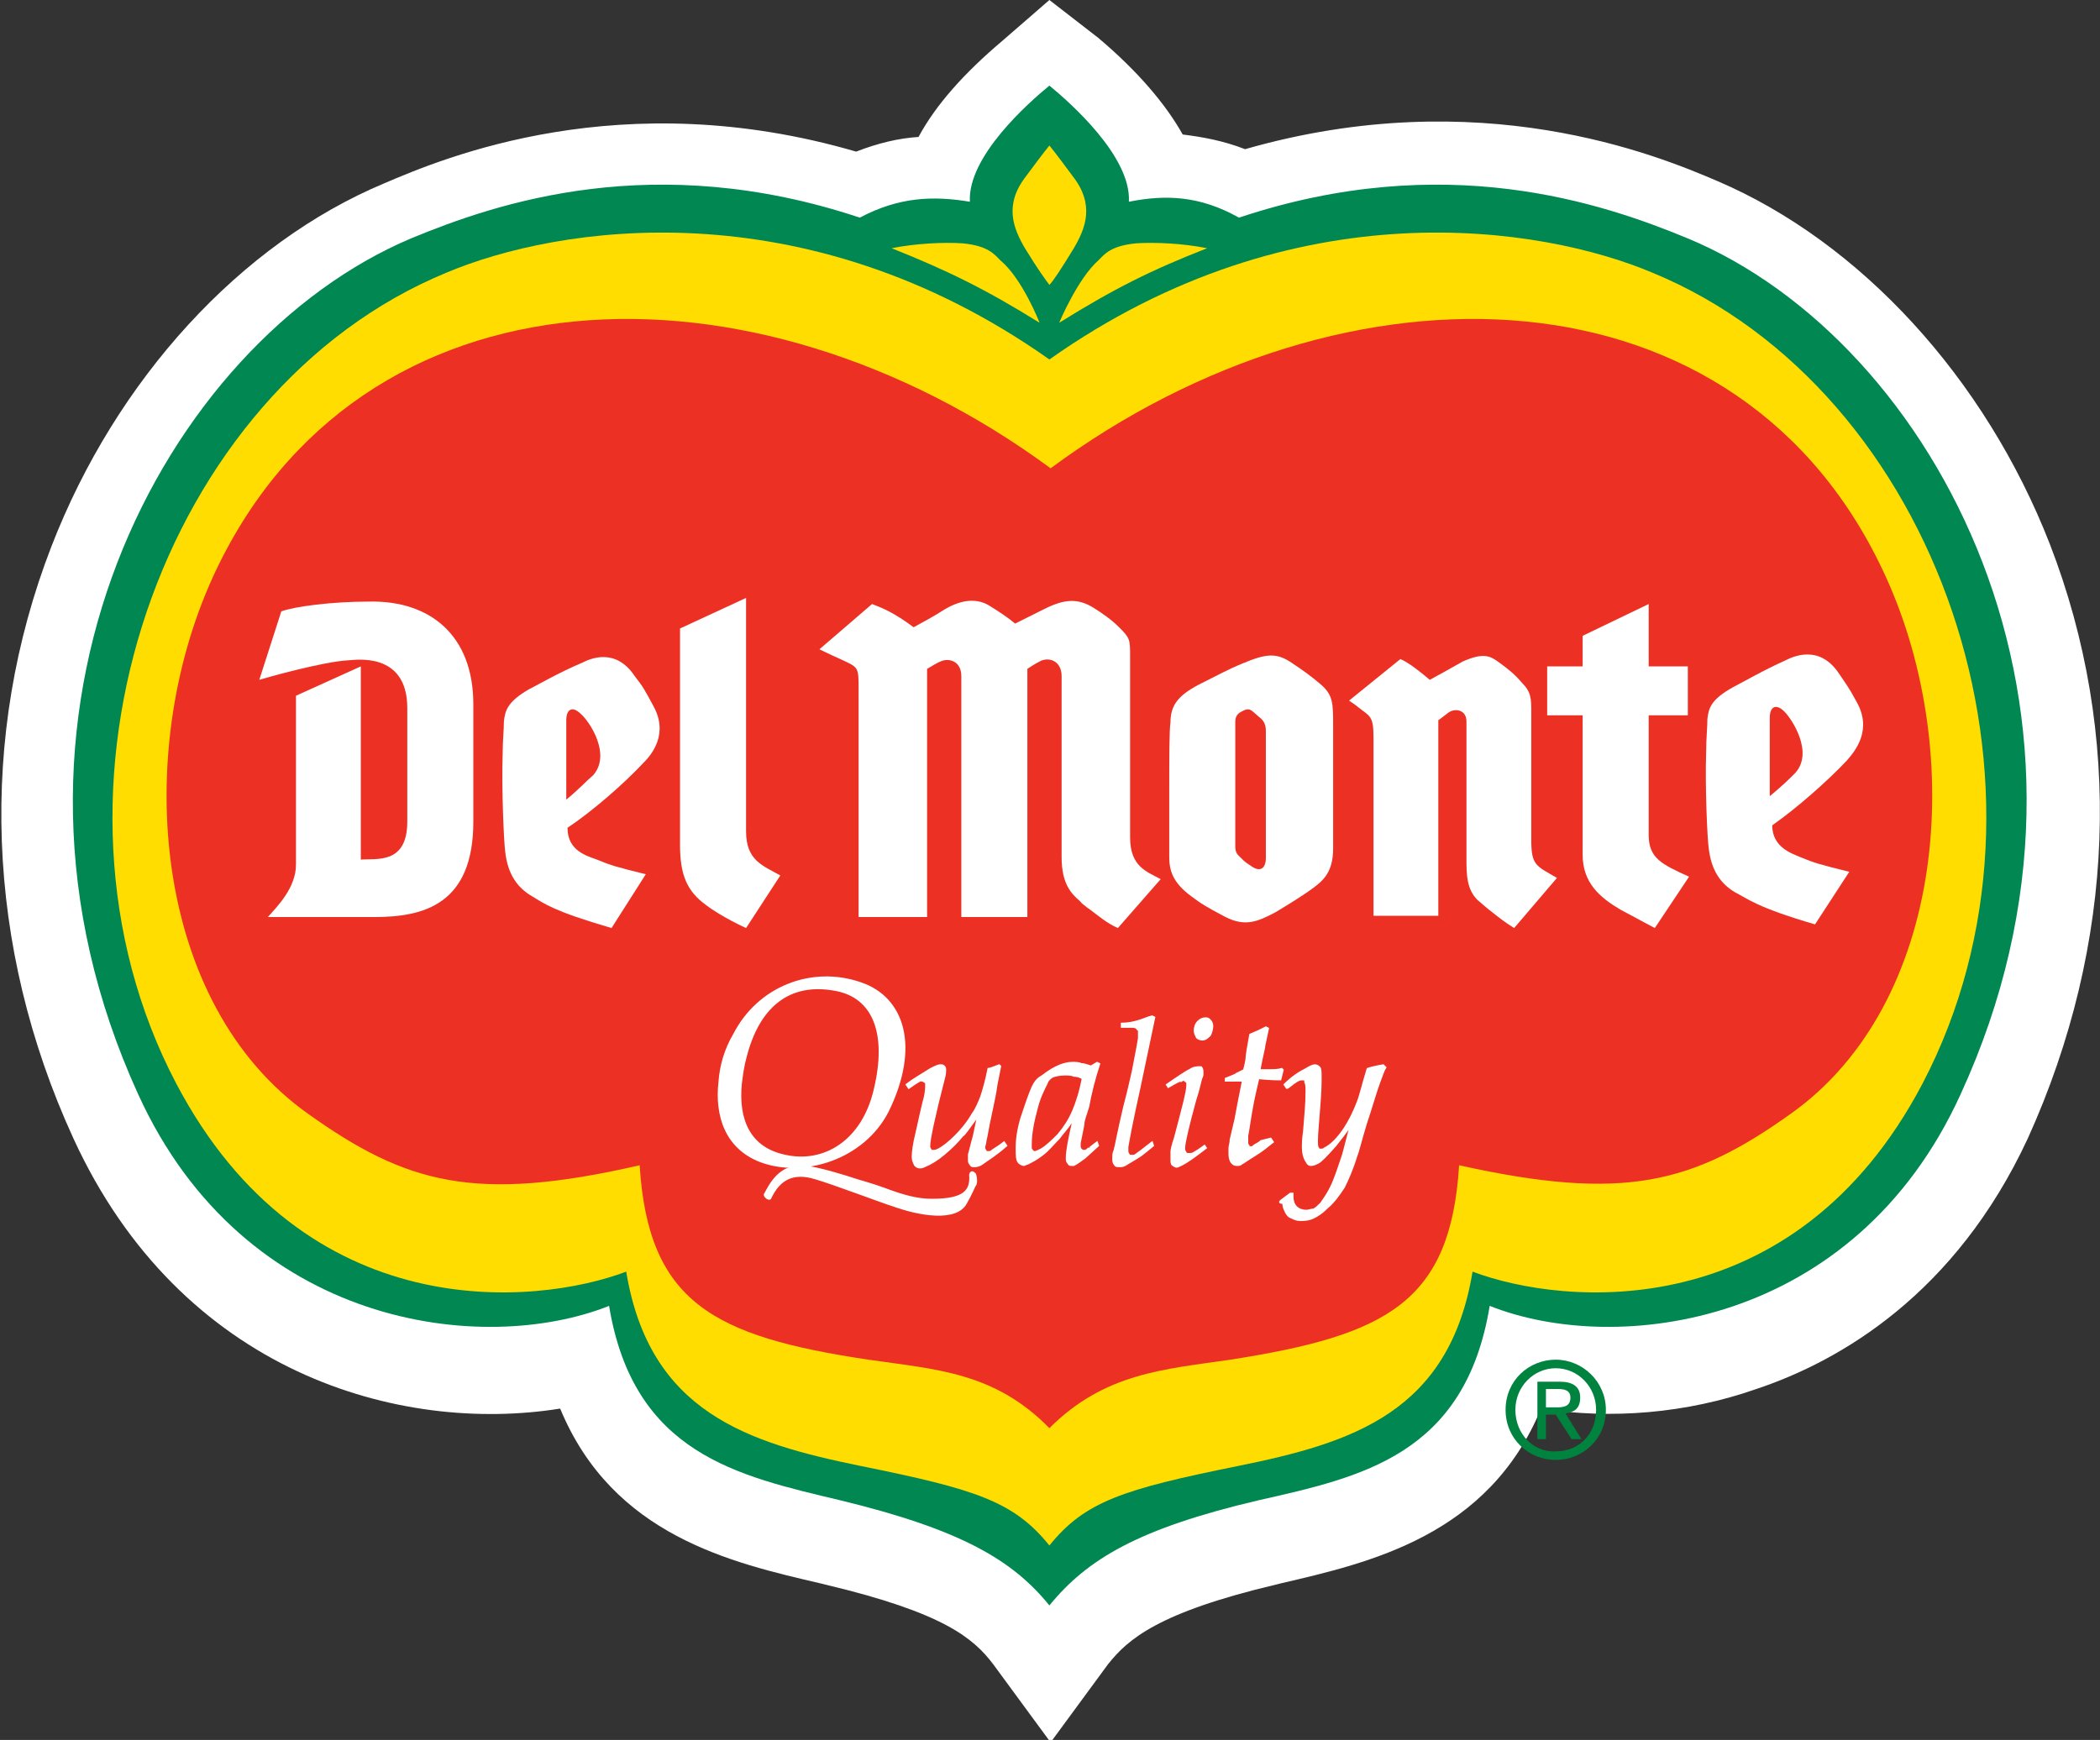 <?xml version="1.0" encoding="utf-8"?>
<!-- Generator: Adobe Illustrator 21.1.0, SVG Export Plug-In . SVG Version: 6.00 Build 0)  -->
<svg version="1.1" id="LeftSide-NavBar" xmlns="http://www.w3.org/2000/svg" xmlns:xlink="http://www.w3.org/1999/xlink" x="0px"
	 y="0px" viewBox="0 0 171.7 142.3" style="enable-background:new 0 0 171.7 142.3;" xml:space="preserve">
<rect x="0" y="0" width="171.7" height="142.3" fill="#333333" stroke="none"/>
<style type="text/css">
	.st0{fill:#FFFFFF;}
	.st1{fill:#008752;}
	.st2{fill:#00833E;}
	.st3{fill:#FFDD00;}
	.st4{fill:#ED3024;}
	.st5{fill:none;stroke:#FFFFFF;stroke-width:0.116;}
</style>
<g>
	<path class="st0" d="M167.6,44.5c-5.3-13.6-15.5-24.7-27.2-29.7l0,0c-4.9-2.1-19.4-8.1-38.6-2.6c-1.8-0.7-3.5-1-5.1-1.2
		c-1.4-2.5-3.7-5.2-6.9-7.9L85.8,0L82,3.3c-3.2,2.7-5.5,5.3-6.9,7.9c-1.6,0.1-3.3,0.5-5.1,1.2c-19.2-5.6-33.7,0.5-38.6,2.6
		c-11.7,4.9-21.9,16-27.2,29.7c-6,15.5-5.4,32.7,1.8,48.4c8.8,19.2,26.7,24.2,39.8,22.1c4.3,10.4,14,12.6,21.3,14.3l0.4,0.1
		c9.7,2.3,12.1,4.4,13.7,6.5l4.7,6.4l4.7-6.4c1.6-2,4-4.2,13.7-6.5l0.4-0.1c7.3-1.7,17-3.9,21.3-14.3c5.7,0.9,11.9,0.4,17.6-1.6
		c6.9-2.3,16.3-7.8,22.2-20.5C173,77.2,173.6,60,167.6,44.5z"/>
	<g>
		<path class="st1" d="M85.8,131.3L85.8,131.3c3.1-3.8,7.3-6.3,17.1-8.6c8.4-1.9,16.9-3.7,18.9-15.9c10.3,4.1,29.8,1.8,38.5-17.3
			c14.3-31.1-2.1-61.6-22.3-70c-7-2.9-19.9-7.3-36.7-1.7c-3.2-1.8-6-1.9-9-1.3c0.2-3.7-4.8-8.1-6.5-9.5c-1.7,1.4-6.7,5.8-6.5,9.5
			c-3-0.5-5.8-0.4-9,1.3c-16.8-5.6-29.7-1.2-36.7,1.7c-20.1,8.5-36.5,38.9-22.3,70c8.7,19.1,28.2,21.4,38.5,17.3
			c2,12.1,10.5,13.9,18.9,15.9C78.6,125.1,82.8,127.6,85.8,131.3L85.8,131.3L85.8,131.3"/>
		<path class="st2" d="M126.4,115.1v-1.5h1c0.5,0,1,0.1,1,0.7c0,0.7-0.5,0.8-1.1,0.8H126.4 M126.4,115.7h0.8l1.3,2h0.8l-1.3-2.1
			c0.7-0.1,1.2-0.4,1.2-1.3c0-0.9-0.6-1.3-1.7-1.3h-1.8v4.7h0.7V115.7z M127.2,119.4c2.2,0,4.1-1.7,4.1-4.1c0-2.3-1.9-4.1-4.1-4.1
			c-2.2,0-4.1,1.7-4.1,4.1C123.1,117.7,125,119.4,127.2,119.4z M123.9,115.3c0-1.9,1.5-3.4,3.3-3.4c1.8,0,3.3,1.5,3.3,3.4
			c0,2-1.4,3.4-3.3,3.4C125.4,118.8,123.9,117.3,123.9,115.3z"/>
		<path class="st3" d="M85.8,29.4c20.1-14.2,40.3-10.9,49.3-7.1c23.3,9.6,34.7,42.2,22.1,66.3c-10.5,20-29.4,18.2-36.8,15.4
			c-1.9,11.5-9.8,14-19.2,15.9c-9.4,1.9-12.5,2.9-15.4,6.5c-2.9-3.6-6-4.6-15.4-6.5c-9.3-1.9-17.3-4.4-19.2-15.9
			c-7.4,2.8-26.3,4.6-36.8-15.4c-12.6-24-1.2-56.7,22.1-66.3C45.5,18.5,65.7,15.2,85.8,29.4"/>
		<path class="st3" d="M85,26.4c-4.5-2.8-7.6-4.3-12.1-6.1c2-0.4,4.3-0.5,5.8-0.4c2.1,0.2,2.6,0.9,3.1,1.4
			C83.6,22.8,85,26.4,85,26.4"/>
		<path class="st3" d="M86.6,26.4c4.5-2.8,7.5-4.3,12.1-6.1c-2-0.4-4.3-0.5-5.8-0.4c-2.1,0.2-2.6,0.9-3.1,1.4
			C88.1,22.8,86.6,26.4,86.6,26.4"/>
		<path class="st3" d="M85.8,11.9L85.8,11.9c0,0,0.5,0.6,1.9,2.5c1.8,2.3,1.1,4.2,0.1,5.9c-1.1,1.8-1.7,2.7-2,3h0
			c-0.3-0.4-0.9-1.2-2-3c-1-1.7-1.7-3.6,0.1-5.9C85.3,12.5,85.8,11.9,85.8,11.9L85.8,11.9L85.8,11.9"/>
		<path class="st4" d="M85.9,38.3L85.9,38.3c24.2-17.9,56.5-17.1,68.3,8.9c6.6,14.5,4.9,34.9-7.8,43.9c-8,5.7-13.6,7.2-27.1,4.2
			c-0.7,11.2-5.9,13.9-18.7,15.9c-5.5,0.8-10.3,1.1-14.8,5.6h0h0h0c-4.5-4.6-9.3-4.8-14.8-5.6c-12.7-1.9-18-4.7-18.7-15.9
			c-13.5,3.1-19.1,1.5-27.1-4.2c-12.7-9-14.4-29.4-7.8-43.9C29.3,21.2,61.6,20.4,85.9,38.3L85.9,38.3L85.9,38.3"/>
		<path class="st0" d="M29.5,54.5l-5.3,2.4c0,0,0,12.4,0,13.8c0,1.9-1.5,3.4-2.3,4.3c0,0,5.8,0,8.7,0c4,0,8.1-1,8.1-7.8
			c0,0,0-6.5,0-9.6c0-5.7-3.6-8.5-8.5-8.4c-3.1,0-6.1,0.4-7.2,0.8l-1.8,5.6c0.3-0.1,5.2-1.5,7.3-1.6c0.4,0,4.8-0.8,4.8,3.9
			c0,0,0,8,0,9.3c0,3.5-2.5,3-3.8,3.1L29.5,54.5"/>
		<path class="st0" d="M46.3,65.4c1.2-1,1.5-1.4,2.2-2c1.5-1.7-0.3-4.4-1-5c-0.7-0.7-1.2-0.4-1.2,0.5C46.3,59.2,46.3,65.4,46.3,65.4
			 M41.1,61.6c0-1,0.1-1.9,0.1-2.6c0.1-0.9,0.3-1.6,2-2.6c0.6-0.3,2.5-1.4,4.4-2.2c0.6-0.3,2.7-1.3,4.3,1.1c0.7,0.9,0.8,1.1,1.5,2.4
			c1.3,2.3-0.1,4-0.8,4.7c-1.6,1.7-4.1,3.9-6.2,5.3c0,1.9,1.6,2.3,2.4,2.6c1.2,0.5,1.6,0.6,4,1.2L50,75.9c-4.8-1.4-5.5-2-6.5-2.6
			c-1.2-0.7-2-1.8-2.2-3.7C41.2,68.8,41,64.6,41.1,61.6"/>
		<path class="st0" d="M61,48.9l-5.4,2.5c0,0,0,16,0,17.7c0,2.5,0.6,3.8,2.1,4.9C59,75,61,75.9,61,75.9l2.8-4.3
			c-1.4-0.8-2.8-1.2-2.8-3.6C61,66.7,61,48.9,61,48.9"/>
		<path class="st0" d="M78.5,75H84l0-20.3c0,0,0.6-0.4,1-0.6c0.7-0.4,1.8-0.1,1.8,1.2c0,0,0,13.4,0,14.8c0,2.2,0.8,3,1.5,3.6
			c0.2,0.3,1,0.8,1.1,0.9c0.4,0.3,1.1,0.9,2,1.3l3.5-4c-1.1-0.6-2.5-1-2.5-3.4c0,0,0-13.2,0-14.8c0-1.4,0-1.5-0.9-2.4
			c-0.6-0.6-1.3-1.1-2.1-1.6c-1.3-0.8-2.4-0.7-4,0.1c-0.8,0.4-1.8,0.9-2.4,1.2c-0.6-0.5-1.2-0.9-2-1.4c-0.6-0.4-1.8-0.9-3.7,0.2
			c-1.1,0.7-1.7,1-2.6,1.5c-1.6-1.2-2.6-1.6-3.4-1.9L67,53.1c0,0,0.8,0.4,1.7,0.8c1.5,0.7,1.5,0.6,1.5,2.5c0,1.4,0,18.6,0,18.6h5.6
			l0-20.3c0.2-0.1,0.8-0.5,1.1-0.6c0.6-0.3,1.7-0.1,1.7,1.2V75L78.5,75"/>
		<path class="st0" d="M95.6,64.8c0,3,0,5.3,0,5.3c0,1.1,0.3,2.1,1.8,3.2c0.8,0.6,1.1,0.8,2.8,1.7c1.6,0.8,2.6,0.4,4.1-0.4
			c1-0.6,2.3-1.4,3.1-2c0.8-0.6,1.6-1.3,1.6-3.2c0,0,0-7.4,0-10.1c0-1.8,0-2.5-1.1-3.4c-0.7-0.6-1.4-1.1-2.3-1.7
			c-1.2-0.8-2-0.8-4.1,0.1c-1,0.4-2.1,1-3.5,1.7c-1.7,0.9-2.3,1.7-2.3,3.1C95.6,59.7,95.6,62.1,95.6,64.8 M101,64.8
			c0-2.6,0-5.5,0-5.8c0-0.5,0.3-0.7,0.5-0.8c0.7-0.4,0.8-0.1,1.4,0.4c0.4,0.3,0.6,0.6,0.6,1.2c0,0.9,0,10.4,0,10.4
			c0,0.6-0.3,1.2-1.1,0.7c-0.6-0.4-0.6-0.4-0.9-0.7c-0.3-0.3-0.5-0.4-0.5-1C101,69.1,101,67.1,101,64.8"/>
		<path class="st0" d="M144.6,65.2c1.2-1,1.6-1.4,2.2-2c1.5-1.7-0.3-4.4-0.9-5c-0.7-0.7-1.2-0.4-1.2,0.5V65.2 M139.5,61.4
			c0-1,0.1-1.9,0.1-2.6c0.1-0.9,0.3-1.6,2.1-2.6c0.6-0.3,2.5-1.4,4.3-2.2c0.6-0.3,2.7-1.3,4.3,1c0.6,0.9,0.8,1.1,1.5,2.4
			c1.3,2.3-0.1,4-0.8,4.8c-1.6,1.7-4.1,3.9-6.1,5.3c0,1.8,1.6,2.3,2.3,2.6c1.2,0.5,1.6,0.6,4,1.2l-2.8,4.3c-4.8-1.4-5.5-2.1-6.5-2.6
			c-1.2-0.7-2-1.8-2.2-3.7C139.6,68.6,139.4,64.5,139.5,61.4"/>
		<path class="st0" d="M117.6,58.9v16h-5.3c0,0,0-13.2,0-14.6c0-1.8-0.3-1.7-1.3-2.5c-0.1-0.1-0.7-0.5-0.7-0.5l4.2-3.4
			c0.7,0.3,1.7,1.1,2.4,1.7c0.9-0.5,1.3-0.7,2.7-1.5c1.8-0.8,2.3-0.4,3,0.1c0.7,0.5,1.3,1,1.8,1.6c0.8,0.8,0.8,1.3,0.8,2.5
			c0,1.5,0,10.4,0,10.4c0,2.1,0.4,2.1,2.1,3.1l-3.5,4.1c-0.8-0.5-1.3-0.9-1.8-1.3c-0.4-0.3-0.5-0.4-1.2-1c-0.9-0.9-0.9-2.1-0.9-3.5
			c0-1.5,0-11.1,0-11.1c0-1-1-1.1-1.5-0.7C117.9,58.7,117.6,58.9,117.6,58.9"/>
		<path class="st0" d="M134.8,58.5v9.8c0,1.9,1.1,2.4,3.3,3.4l-2.8,4.2l-2.8-1.5c-1.7-1-3.1-2.2-3.1-4.5V58.5h-2.9v-4h2.9V52
			l5.4-2.6v5.1h3.2v4H134.8"/>
		<path class="st0" d="M74.3,89l-0.2-0.3c0.5-0.4,1.2-0.8,2-1.3c0.4-0.2,0.6-0.3,0.8-0.3c0.1,0,0.2,0,0.3,0.1
			c0.1,0.1,0.1,0.2,0.1,0.3c0,0.1,0,0.4-0.1,0.7c-0.8,3.1-1.2,5-1.2,5.5c0,0.1,0,0.2,0.1,0.3c0,0.1,0.1,0.1,0.2,0.1
			c0.1,0,0.2,0,0.4-0.1c0.4-0.2,0.9-0.6,1.4-1.1c0.5-0.5,1-1.1,1.4-1.8c0.3-0.4,0.5-0.9,0.7-1.4c0.2-0.6,0.4-1.3,0.6-2.3
			c0.1,0,0.4-0.1,0.9-0.3l0.1,0.1l-0.3,1.5c-0.1,0.8-0.3,1.6-0.5,2.6c-0.2,0.9-0.3,1.6-0.4,2c0,0.2-0.1,0.4-0.1,0.5
			c0,0.1,0,0.2,0.1,0.3c0,0.1,0.1,0.1,0.2,0.1c0.1,0,0.2,0,0.3-0.1c0.1-0.1,0.5-0.3,1-0.7l0.2,0.3c-0.9,0.8-1.6,1.2-2,1.5
			c-0.3,0.2-0.5,0.2-0.7,0.2c-0.1,0-0.2,0-0.3-0.2c-0.1-0.1-0.1-0.2-0.1-0.4c0-0.1,0-0.3,0-0.4c0.1-0.3,0.2-0.8,0.4-1.5l0.3-1.4
			l-0.1,0c-0.6,0.8-0.9,1.3-1.1,1.4c-0.4,0.5-0.9,1-1.5,1.5c-0.6,0.5-1.1,0.8-1.6,1c-0.2,0.1-0.3,0.1-0.4,0.1
			c-0.2,0-0.3-0.1-0.4-0.2c-0.1-0.2-0.2-0.4-0.2-0.7c0-0.4,0.1-1.1,0.3-1.9c0.3-1.3,0.5-2.3,0.7-3c0.1-0.5,0.1-0.8,0.1-1
			c0-0.1,0-0.2-0.1-0.2c0,0-0.1-0.1-0.2-0.1C75.5,88.2,75,88.5,74.3,89"/>
		<path class="st5" d="M74.3,89l-0.2-0.3c0.5-0.4,1.2-0.8,2-1.3c0.4-0.2,0.6-0.3,0.8-0.3c0.1,0,0.2,0,0.3,0.1
			c0.1,0.1,0.1,0.2,0.1,0.3c0,0.1,0,0.4-0.1,0.7c-0.8,3.1-1.2,5-1.2,5.5c0,0.1,0,0.2,0.1,0.3c0,0.1,0.1,0.1,0.2,0.1
			c0.1,0,0.2,0,0.4-0.1c0.4-0.2,0.9-0.6,1.4-1.1c0.5-0.5,1-1.1,1.4-1.8c0.3-0.4,0.5-0.9,0.7-1.4c0.2-0.6,0.4-1.3,0.6-2.3
			c0.1,0,0.4-0.1,0.9-0.3l0.1,0.1l-0.3,1.5c-0.1,0.8-0.3,1.6-0.5,2.6c-0.2,0.9-0.3,1.6-0.4,2c0,0.2-0.1,0.4-0.1,0.5
			c0,0.1,0,0.2,0.1,0.3c0,0.1,0.1,0.1,0.2,0.1c0.1,0,0.2,0,0.3-0.1c0.1-0.1,0.5-0.3,1-0.7l0.2,0.3c-0.9,0.8-1.6,1.2-2,1.5
			c-0.3,0.2-0.5,0.2-0.7,0.2c-0.1,0-0.2,0-0.3-0.2c-0.1-0.1-0.1-0.2-0.1-0.4c0-0.1,0-0.3,0-0.4c0.1-0.3,0.2-0.8,0.4-1.5l0.3-1.4
			l-0.1,0c-0.6,0.8-0.9,1.3-1.1,1.4c-0.4,0.5-0.9,1-1.5,1.5c-0.6,0.5-1.1,0.8-1.6,1c-0.2,0.1-0.3,0.1-0.4,0.1
			c-0.2,0-0.3-0.1-0.4-0.2c-0.1-0.2-0.2-0.4-0.2-0.7c0-0.4,0.1-1.1,0.3-1.9c0.3-1.3,0.5-2.3,0.7-3c0.1-0.5,0.1-0.8,0.1-1
			c0-0.1,0-0.2-0.1-0.2c0,0-0.1-0.1-0.2-0.1C75.5,88.2,75,88.5,74.3,89z"/>
		<path class="st0" d="M88.5,88.2c-0.2-0.1-0.4-0.2-0.7-0.2c-0.2-0.1-0.5-0.1-0.7-0.1c-0.5,0-0.9,0.1-1.1,0.2
			c-0.1,0.1-0.3,0.2-0.4,0.5c-0.3,0.6-0.6,1.2-0.8,2c-0.3,1.1-0.5,2.1-0.5,3c0,0.1,0,0.2,0,0.3c0,0.1,0.1,0.1,0.1,0.2
			c0,0,0.1,0.1,0.2,0.1c0.1,0,0.3-0.1,0.5-0.2c0.5-0.3,0.9-0.7,1.4-1.2c0.5-0.6,0.9-1.2,1.2-1.9C88,90.2,88.3,89.3,88.5,88.2
			 M89.7,93.4l0.1,0.3l-1.1,1c-0.4,0.3-0.7,0.5-0.9,0.6c-0.1,0-0.1,0-0.2,0c-0.1,0-0.2,0-0.3-0.2c-0.1-0.1-0.1-0.2-0.1-0.4
			c0-0.6,0.2-1.6,0.5-2.9l-0.1,0c-0.4,0.6-0.8,1-1,1.3c-0.5,0.5-0.9,1-1.3,1.3c-0.5,0.4-0.9,0.6-1.3,0.8c-0.1,0-0.2,0.1-0.3,0.1
			c-0.1,0-0.3-0.1-0.4-0.2c-0.2-0.2-0.2-0.6-0.2-1.2c0-0.7,0.1-1.5,0.4-2.5c0.3-0.9,0.6-1.8,0.9-2.5c0.2-0.4,0.4-0.7,0.8-0.9
			c0.5-0.4,1-0.7,1.5-0.9c0.3-0.1,0.6-0.2,1-0.2c0.2,0,0.5,0,0.7,0.1c0.2,0,0.5,0.1,0.8,0.2l0.5-0.3l0.2,0.1
			c-0.4,1.2-0.7,2.4-0.9,3.5c-0.2,0.7-0.4,1.1-0.4,1.5c-0.1,0.5-0.2,1-0.3,1.5c0,0.1,0,0.2,0,0.2c0,0.1,0,0.2,0.1,0.3
			c0,0,0.1,0.1,0.2,0.1c0.1,0,0.2,0,0.3-0.1C88.9,94,89.2,93.8,89.7,93.4z"/>
		<path class="st5" d="M88.5,88.2c-0.2-0.1-0.4-0.2-0.7-0.2c-0.2-0.1-0.5-0.1-0.7-0.1c-0.5,0-0.9,0.1-1.1,0.2
			c-0.1,0.1-0.3,0.2-0.4,0.5c-0.3,0.6-0.6,1.2-0.8,2c-0.3,1.1-0.5,2.1-0.5,3c0,0.1,0,0.2,0,0.3c0,0.1,0.1,0.1,0.1,0.2
			c0,0,0.1,0.1,0.2,0.1c0.1,0,0.3-0.1,0.5-0.2c0.5-0.3,0.9-0.7,1.4-1.2c0.5-0.6,0.9-1.2,1.2-1.9C88,90.2,88.3,89.3,88.5,88.2z
			 M89.7,93.4l0.1,0.3l-1.1,1c-0.4,0.3-0.7,0.5-0.9,0.6c-0.1,0-0.1,0-0.2,0c-0.1,0-0.2,0-0.3-0.2c-0.1-0.1-0.1-0.2-0.1-0.4
			c0-0.6,0.2-1.6,0.5-2.9l-0.1,0c-0.4,0.6-0.8,1-1,1.3c-0.5,0.5-0.9,1-1.3,1.3c-0.5,0.4-0.9,0.6-1.3,0.8c-0.1,0-0.2,0.1-0.3,0.1
			c-0.1,0-0.3-0.1-0.4-0.2c-0.2-0.2-0.2-0.6-0.2-1.2c0-0.7,0.1-1.5,0.4-2.5c0.3-0.9,0.6-1.8,0.9-2.5c0.2-0.4,0.4-0.7,0.8-0.9
			c0.5-0.4,1-0.7,1.5-0.9c0.3-0.1,0.6-0.2,1-0.2c0.2,0,0.5,0,0.7,0.1c0.2,0,0.5,0.1,0.8,0.2l0.5-0.3l0.2,0.1
			c-0.4,1.2-0.7,2.4-0.9,3.5c-0.2,0.7-0.4,1.1-0.4,1.5c-0.1,0.5-0.2,1-0.3,1.5c0,0.1,0,0.2,0,0.2c0,0.1,0,0.2,0.1,0.3
			c0,0,0.1,0.1,0.2,0.1c0.1,0,0.2,0,0.3-0.1C88.9,94,89.2,93.8,89.7,93.4z"/>
		<path class="st0" d="M94.2,93.4l0.1,0.3c-0.1,0.1-0.5,0.4-1,0.8c-0.6,0.4-1,0.6-1.3,0.8c-0.2,0.1-0.3,0.1-0.5,0.1
			c-0.2,0-0.3,0-0.4-0.2c-0.1-0.1-0.1-0.3-0.1-0.5c0-0.2,0-0.4,0.1-0.6c0.1-0.3,0.3-1.5,0.8-3.6c0.4-1.5,0.6-2.5,0.7-2.9
			c0.2-1.1,0.4-2,0.5-2.7c0-0.1,0-0.3,0-0.4c0-0.2,0-0.3-0.1-0.3C92.9,84,92.7,84,92.5,84l-0.8,0l0-0.3c0.5,0,1-0.1,1.3-0.2
			c0.4-0.1,0.8-0.3,1.2-0.4l0.2,0.1c-0.1,0.5-0.5,2.4-1.2,5.7c-0.6,2.7-0.9,4.3-1,4.9c0,0.1,0,0.2,0,0.3c0,0.1,0,0.2,0.1,0.3
			c0,0.1,0.1,0.1,0.2,0.1c0.1,0,0.1,0,0.2,0c0.1,0,0.3-0.2,0.6-0.4L94.2,93.4"/>
		<path class="st5" d="M94.2,93.4l0.1,0.3c-0.1,0.1-0.5,0.4-1,0.8c-0.6,0.4-1,0.6-1.3,0.8c-0.2,0.1-0.3,0.1-0.5,0.1
			c-0.2,0-0.3,0-0.4-0.2c-0.1-0.1-0.1-0.3-0.1-0.5c0-0.2,0-0.4,0.1-0.6c0.1-0.3,0.3-1.5,0.8-3.6c0.4-1.5,0.6-2.5,0.7-2.9
			c0.2-1.1,0.4-2,0.5-2.7c0-0.1,0-0.3,0-0.4c0-0.2,0-0.3-0.1-0.3C92.9,84,92.7,84,92.5,84l-0.8,0l0-0.3c0.5,0,1-0.1,1.3-0.2
			c0.4-0.1,0.8-0.3,1.2-0.4l0.2,0.1c-0.1,0.5-0.5,2.4-1.2,5.7c-0.6,2.7-0.9,4.3-1,4.9c0,0.1,0,0.2,0,0.3c0,0.1,0,0.2,0.1,0.3
			c0,0.1,0.1,0.1,0.2,0.1c0.1,0,0.1,0,0.2,0c0.1,0,0.3-0.2,0.6-0.4L94.2,93.4z"/>
		<path class="st0" d="M97.6,84.3c0-0.3,0.1-0.6,0.3-0.8c0.2-0.2,0.4-0.3,0.7-0.3c0.2,0,0.3,0.1,0.4,0.2c0.1,0.1,0.2,0.3,0.2,0.5
			c0,0.3-0.1,0.6-0.2,0.8c-0.2,0.2-0.4,0.4-0.7,0.4c-0.2,0-0.4-0.1-0.5-0.2C97.7,84.7,97.6,84.5,97.6,84.3 M95.5,89l-0.2-0.3
			c1-0.7,1.6-1.1,2-1.3c0.3-0.2,0.6-0.2,0.8-0.2c0.1,0,0.2,0,0.2,0.1c0.1,0.1,0.1,0.3,0.1,0.5c0,0.1,0,0.2-0.1,0.4
			c-0.1,0.3-0.2,0.9-0.5,1.8c-0.6,2.2-0.9,3.5-0.9,3.9c0,0.1,0,0.2,0.1,0.3c0,0.1,0.1,0.1,0.2,0.1c0.1,0,0.3,0,0.4-0.1
			c0.2-0.1,0.5-0.3,0.9-0.6l0.2,0.3c-0.9,0.7-1.6,1.2-2,1.4c-0.2,0.1-0.4,0.2-0.5,0.2c-0.1,0-0.3-0.1-0.4-0.2
			c-0.1-0.1-0.1-0.3-0.1-0.5c0-0.2,0-0.4,0-0.6c0-0.2,0.1-0.6,0.3-1.2c0.6-2.3,1-3.7,1-4.3c0-0.1,0-0.2-0.1-0.2c0,0-0.1-0.1-0.1-0.1
			c-0.1,0-0.1,0-0.2,0.1C96.5,88.4,96.2,88.6,95.5,89z"/>
		<path class="st0" d="M103.9,93.1l0.2,0.3c-0.5,0.4-1,0.8-1.5,1.1c-0.5,0.3-0.9,0.6-1.1,0.7c-0.1,0.1-0.2,0.1-0.4,0.1
			c-0.2,0-0.3-0.1-0.4-0.2c-0.1-0.1-0.2-0.4-0.2-0.7c0-0.1,0-0.3,0-0.5c0-0.2,0.1-0.4,0.1-0.7l0.4-1.7c0.1-0.6,0.3-1.6,0.6-3.1
			l-1.4,0l0-0.2c0.5-0.2,0.8-0.3,0.9-0.4c0.2-0.1,0.4-0.2,0.6-0.3c0.1-0.4,0.2-0.8,0.2-1c0-0.2,0.1-0.8,0.3-1.9l0.7-0.3l0.6-0.3
			l0.2,0.1c-0.2,0.9-0.3,1.4-0.3,1.4c0,0.2-0.2,0.9-0.4,2c0.2,0,0.4,0,0.6,0c0.6,0,0.9,0,1.2-0.1l0.1,0.1l-0.2,0.8
			c-0.2,0-0.8,0-1.8-0.1c-0.1,0.5-0.3,1.2-0.5,2.3c-0.2,1.1-0.3,1.9-0.4,2.4c0,0.2,0,0.4,0,0.5c0,0.1,0,0.2,0.1,0.3
			c0,0.1,0.1,0.1,0.2,0.1c0.1,0,0.1,0,0.2-0.1c0.1-0.1,0.4-0.2,0.6-0.4L103.9,93.1"/>
		<path class="st5" d="M103.9,93.1l0.2,0.3c-0.5,0.4-1,0.8-1.5,1.1c-0.5,0.3-0.9,0.6-1.1,0.7c-0.1,0.1-0.2,0.1-0.4,0.1
			c-0.2,0-0.3-0.1-0.4-0.2c-0.1-0.1-0.2-0.4-0.2-0.7c0-0.1,0-0.3,0-0.5c0-0.2,0.1-0.4,0.1-0.7l0.4-1.7c0.1-0.6,0.3-1.6,0.6-3.1
			l-1.4,0l0-0.2c0.5-0.2,0.8-0.3,0.9-0.4c0.2-0.1,0.4-0.2,0.6-0.3c0.1-0.4,0.2-0.8,0.2-1c0-0.2,0.1-0.8,0.3-1.9l0.7-0.3l0.6-0.3
			l0.2,0.1c-0.2,0.9-0.3,1.4-0.3,1.4c0,0.2-0.2,0.9-0.4,2c0.2,0,0.4,0,0.6,0c0.6,0,0.9,0,1.2-0.1l0.1,0.1l-0.2,0.8
			c-0.2,0-0.8,0-1.8-0.1c-0.1,0.5-0.3,1.2-0.5,2.3c-0.2,1.1-0.3,1.9-0.4,2.4c0,0.2,0,0.4,0,0.5c0,0.1,0,0.2,0.1,0.3
			c0,0.1,0.1,0.1,0.2,0.1c0.1,0,0.1,0,0.2-0.1c0.1-0.1,0.4-0.2,0.6-0.4L103.9,93.1z"/>
		<path class="st0" d="M104.7,98.2l0.8-0.6l0.2,0c0,0.1,0,0.2,0,0.3c0,0.3,0.1,0.6,0.3,0.8c0.2,0.2,0.5,0.3,0.8,0.3
			c0.2,0,0.4-0.1,0.6-0.1c0.2-0.1,0.4-0.3,0.6-0.5c0.2-0.3,0.5-0.7,0.8-1.3c0.3-0.6,0.6-1.5,1-2.7l0.6-2.3c-0.4,0.6-0.8,1.1-1.2,1.6
			c-0.7,0.8-1.2,1.3-1.4,1.4c-0.2,0.1-0.4,0.2-0.6,0.2c-0.2,0-0.3-0.1-0.4-0.3c-0.2-0.3-0.3-0.7-0.3-1.2c0-0.2,0-0.6,0.1-1.3
			c0.1-1.2,0.2-2.3,0.2-3.2c0-0.4,0-0.6-0.1-0.8c0-0.1,0-0.2-0.1-0.2c-0.1,0-0.1,0-0.2,0c-0.2,0-0.5,0.2-1,0.6
			c-0.1,0.1-0.2,0.1-0.2,0.1l-0.2-0.3c0.6-0.6,1.2-1,1.8-1.3c0.3-0.2,0.6-0.3,0.7-0.3c0.2,0,0.3,0.1,0.4,0.2
			c0.1,0.1,0.1,0.4,0.1,0.8c0,0.4,0,1.1-0.1,2.3c-0.1,1.4-0.2,2.3-0.2,2.9c0,0.3,0,0.5,0.1,0.6c0,0.1,0.1,0.1,0.2,0.1
			c0.1,0,0.2,0,0.3-0.1c0.2-0.1,0.5-0.3,0.8-0.6c0.3-0.3,0.6-0.7,0.8-1c0.4-0.6,0.8-1.4,1.1-2.2c0.2-0.5,0.4-1.4,0.8-2.7
			c0.3-0.1,0.7-0.2,1.3-0.3l0.2,0.2c-0.2,0.3-0.3,0.7-0.5,1.2c-0.3,0.8-0.6,1.9-1.1,3.4c-0.4,1.3-0.6,2.2-0.8,2.7
			c-0.3,1-0.7,1.9-1,2.5c-0.4,0.6-0.8,1.2-1.4,1.7c-0.4,0.4-0.7,0.6-1.1,0.8c-0.4,0.2-0.8,0.2-1.1,0.2c-0.3,0-0.5-0.1-0.7-0.2
			c-0.3-0.1-0.4-0.3-0.5-0.5c-0.1-0.2-0.2-0.4-0.2-0.7C104.6,98.4,104.6,98.3,104.7,98.2"/>
		<path class="st5" d="M104.7,98.2l0.8-0.6l0.2,0c0,0.1,0,0.2,0,0.3c0,0.3,0.1,0.6,0.3,0.8c0.2,0.2,0.5,0.3,0.8,0.3
			c0.2,0,0.4-0.1,0.6-0.1c0.2-0.1,0.4-0.3,0.6-0.5c0.2-0.3,0.5-0.7,0.8-1.3c0.3-0.6,0.6-1.5,1-2.7l0.6-2.3c-0.4,0.6-0.8,1.1-1.2,1.6
			c-0.7,0.8-1.2,1.3-1.4,1.4c-0.2,0.1-0.4,0.2-0.6,0.2c-0.2,0-0.3-0.1-0.4-0.3c-0.2-0.3-0.3-0.7-0.3-1.2c0-0.2,0-0.6,0.1-1.3
			c0.1-1.2,0.2-2.3,0.2-3.2c0-0.4,0-0.6-0.1-0.8c0-0.1,0-0.2-0.1-0.2c-0.1,0-0.1,0-0.2,0c-0.2,0-0.5,0.2-1,0.6
			c-0.1,0.1-0.2,0.1-0.2,0.1l-0.2-0.3c0.6-0.6,1.2-1,1.8-1.3c0.3-0.2,0.6-0.3,0.7-0.3c0.2,0,0.3,0.1,0.4,0.2
			c0.1,0.1,0.1,0.4,0.1,0.8c0,0.4,0,1.1-0.1,2.3c-0.1,1.4-0.2,2.3-0.2,2.9c0,0.3,0,0.5,0.1,0.6c0,0.1,0.1,0.1,0.2,0.1
			c0.1,0,0.2,0,0.3-0.1c0.2-0.1,0.5-0.3,0.8-0.6c0.3-0.3,0.6-0.7,0.8-1c0.4-0.6,0.8-1.4,1.1-2.2c0.2-0.5,0.4-1.4,0.8-2.7
			c0.3-0.1,0.7-0.2,1.3-0.3l0.2,0.2c-0.2,0.3-0.3,0.7-0.5,1.2c-0.3,0.8-0.6,1.9-1.1,3.4c-0.4,1.3-0.6,2.2-0.8,2.7
			c-0.3,1-0.7,1.9-1,2.5c-0.4,0.6-0.8,1.2-1.4,1.7c-0.4,0.4-0.7,0.6-1.1,0.8c-0.4,0.2-0.8,0.2-1.1,0.2c-0.3,0-0.5-0.1-0.7-0.2
			c-0.3-0.1-0.4-0.3-0.5-0.5c-0.1-0.2-0.2-0.4-0.2-0.7C104.6,98.4,104.6,98.3,104.7,98.2z"/>
		<path class="st0" d="M58.8,88.5c-0.3,2.7,0.5,5.4,3.4,6.5c3.5,1.3,8.4-0.2,10.4-4.1c2.6-5.3,1.3-9.3-2.2-10.5
			c-4-1.4-8.4,0.3-10.4,4.2C59.3,85.8,58.9,87.1,58.8,88.5 M60.6,88.6c0.1-0.8,0.2-1.5,0.4-2.2c1-3.9,3.4-6.2,7.4-5.4
			c3,0.6,4.2,3.5,3.1,8.1c-1,4.3-4.2,6.1-7.3,5.4C61.3,93.9,60.3,91.6,60.6,88.6"/>
		<path class="st5" d="M58.8,88.5c-0.3,2.7,0.5,5.4,3.4,6.5c3.5,1.3,8.4-0.2,10.4-4.1c2.6-5.3,1.3-9.3-2.2-10.5
			c-4-1.4-8.4,0.3-10.4,4.2C59.3,85.8,58.9,87.1,58.8,88.5 M60.6,88.6c0.1-0.8,0.2-1.5,0.4-2.2c1-3.9,3.4-6.2,7.4-5.4
			c3,0.6,4.2,3.5,3.1,8.1c-1,4.3-4.2,6.1-7.3,5.4C61.3,93.9,60.3,91.6,60.6,88.6"/>
		<path class="st0" d="M63,98c0.7-1.5,1.8-2.2,3.7-1.6c1.4,0.4,5.6,2,6.3,2.2c2.2,0.8,5.2,1.3,6-0.2c0.4-0.7,0.7-1.4,0.7-1.4
			c0.3-0.3,0-1.2,0-1c-0.2-0.3-0.4-0.1-0.4,0.1c0.1,1.3-0.5,2-3.1,2c-1.2,0-2.3-0.3-3.9-0.9c-1.1-0.4-1.9-0.6-2.2-0.7
			c-1.2-0.4-3.2-1-4.2-1.1c-2.2-0.3-3,1.6-3.4,2.3C62.5,97.9,62.9,98.2,63,98"/>
		<path class="st5" d="M63,98c0.7-1.5,1.8-2.2,3.7-1.6c1.4,0.4,5.6,2,6.3,2.2c2.2,0.8,5.2,1.3,6-0.2c0.4-0.7,0.7-1.4,0.7-1.4
			c0.3-0.3,0-1.2,0-1c-0.2-0.3-0.4-0.1-0.4,0.1c0.1,1.3-0.5,2-3.1,2c-1.2,0-2.3-0.3-3.9-0.9c-1.1-0.4-1.9-0.6-2.2-0.7
			c-1.2-0.4-3.2-1-4.2-1.1c-2.2-0.3-3,1.6-3.4,2.3C62.5,97.9,62.9,98.2,63,98z"/>
	</g>
</g>
</svg>
